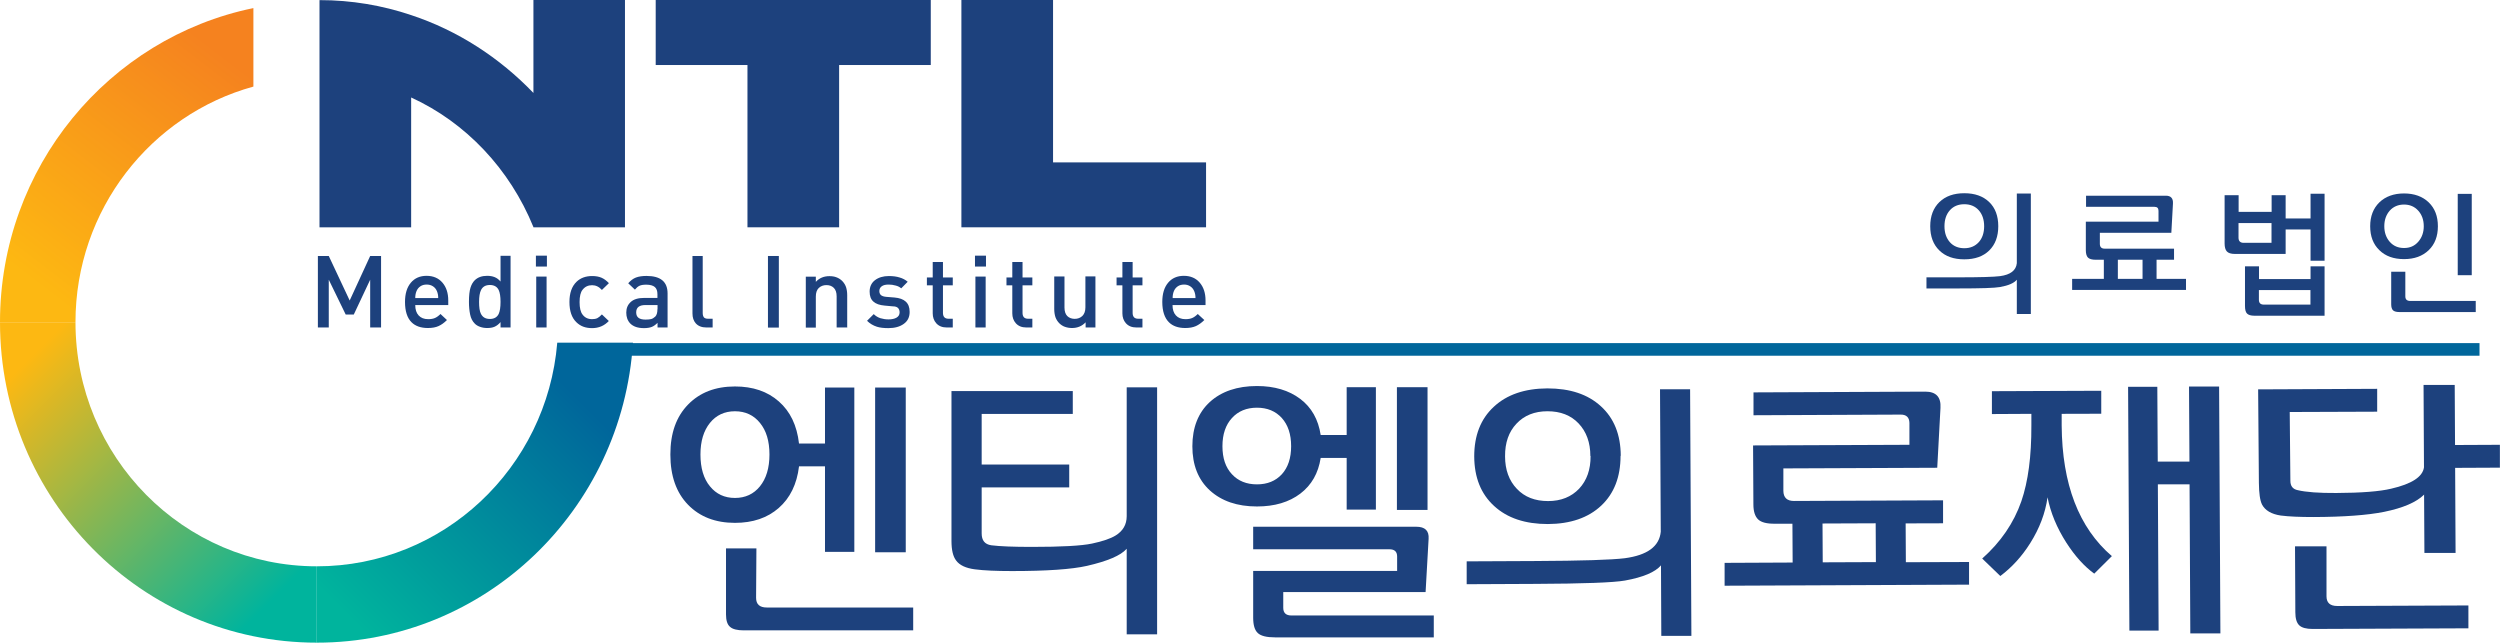 <?xml version="1.0" encoding="UTF-8"?>
<svg xmlns="http://www.w3.org/2000/svg" xmlns:xlink="http://www.w3.org/1999/xlink" id="_레이어_2" viewBox="0 0 231.85 59.6">
  <defs>
    <style>.cls-1{fill:url(#linear-gradient);}.cls-1,.cls-2,.cls-3,.cls-4,.cls-5,.cls-6{stroke-width:0px;}.cls-7{clip-path:url(#clippath-2);}.cls-2{fill:none;}.cls-8{clip-path:url(#clippath-1);}.cls-3{fill:#00669b;}.cls-4{fill:url(#linear-gradient-2);}.cls-5{fill:url(#linear-gradient-3);}.cls-9{clip-path:url(#clippath);}.cls-6{fill:#1d417d;}</style>
    <clipPath id="clippath">
      <path class="cls-2" d="m0,29.88c0,16.41,13.15,29.72,29.38,29.72v-7.08c-12.36,0-22.38-10.14-22.38-22.64H0Z"></path>
    </clipPath>
    <linearGradient id="linear-gradient" x1="-196.93" y1="456" x2="-195.93" y2="456" gradientTransform="translate(14530.92 -6208.34) rotate(-90) scale(31.83 -31.83)" gradientUnits="userSpaceOnUse">
      <stop offset="0" stop-color="#00b49d"></stop>
      <stop offset="0" stop-color="#00b49d"></stop>
      <stop offset="1" stop-color="#fdb812"></stop>
    </linearGradient>
    <clipPath id="clippath-1">
      <path class="cls-2" d="m0,29.88h7c0-10.45,7-19.24,16.5-21.85V.75C10.09,3.51,0,15.5,0,29.88"></path>
    </clipPath>
    <linearGradient id="linear-gradient-2" x1="-183.74" y1="461.06" x2="-182.74" y2="461.06" gradientTransform="translate(-5005.42 -12606.45) rotate(180) scale(27.38 -27.38)" gradientUnits="userSpaceOnUse">
      <stop offset="0" stop-color="#f5821f"></stop>
      <stop offset="0" stop-color="#f5821f"></stop>
      <stop offset="1" stop-color="#fdb812"></stop>
    </linearGradient>
    <clipPath id="clippath-2">
      <path class="cls-2" d="m51.68,31.78c-.96,11.61-10.57,20.74-22.3,20.74v7.08c15.6,0,28.34-12.29,29.32-27.82h-7.02Z"></path>
    </clipPath>
    <linearGradient id="linear-gradient-3" x1="-192.86" y1="443.99" x2="-191.86" y2="443.99" gradientTransform="translate(5693.81 13088.43) scale(29.38 -29.38)" gradientUnits="userSpaceOnUse">
      <stop offset="0" stop-color="#00b49d"></stop>
      <stop offset="0" stop-color="#00b49d"></stop>
      <stop offset="1" stop-color="#00669b"></stop>
    </linearGradient>
  </defs>
  <g id="Layer_1">
    <rect class="cls-3" x="52.13" y="31.82" width="177.82" height="1.17"></rect>
    <path class="cls-6" d="m74.1,43.26c-.2,1.65-.83,2.93-1.88,3.85-1.05.92-2.4,1.38-4.06,1.38-1.81,0-3.26-.56-4.35-1.68-1.09-1.12-1.64-2.67-1.64-4.66s.55-3.51,1.64-4.63c1.09-1.12,2.54-1.68,4.35-1.68,1.66,0,3.02.46,4.07,1.39,1.06.93,1.68,2.23,1.87,3.9h2.41v-5.19h2.72v15.24h-2.72v-7.93h-2.41Zm-2.74-1.11c0-1.24-.29-2.21-.88-2.93-.58-.72-1.36-1.08-2.32-1.08s-1.74.36-2.32,1.08c-.58.72-.88,1.69-.88,2.93s.29,2.24.88,2.95c.58.72,1.36,1.08,2.32,1.08s1.74-.36,2.32-1.08c.58-.72.88-1.7.88-2.95m13.33,16.31h-15.71c-.61,0-1.04-.11-1.28-.33-.25-.21-.37-.6-.37-1.15v-6.12h2.82l-.03,4.58c0,.6.33.9.99.9h13.58v2.13Zm-.69-7.24h-2.84v-15.28h2.84v15.28Z"></path>
    <path class="cls-6" d="m104.48,50.9c-.54.62-1.77,1.14-3.68,1.58-1.42.32-3.74.48-6.95.48-1.46,0-2.6-.05-3.44-.16-.84-.11-1.42-.38-1.74-.82-.29-.38-.43-.98-.43-1.81v-13.9h11.25v2.12h-8.45v4.69h8.12v2.12h-8.12v4.27c0,.65.29,1.01.89,1.1.79.1,2.05.15,3.75.15,2.74,0,4.61-.1,5.6-.31.99-.21,1.71-.46,2.17-.74.69-.42,1.04-1.02,1.04-1.8v-11.95h2.82v22.91h-2.82v-7.93Z"></path>
    <path class="cls-6" d="m122.48,42.47c-.22,1.42-.85,2.52-1.89,3.31-1.04.79-2.38,1.19-4.02,1.19-1.83,0-3.28-.5-4.37-1.49-1.08-.99-1.62-2.36-1.62-4.09s.54-3.12,1.62-4.11c1.08-.98,2.54-1.48,4.37-1.48,1.62,0,2.96.4,4.01,1.19,1.05.79,1.68,1.91,1.9,3.35h2.41v-4.43h2.71v11.35h-2.71v-4.79h-2.41Zm-2.74-1.09c0-1.11-.29-1.97-.86-2.61-.58-.64-1.35-.96-2.31-.96s-1.74.32-2.32.96c-.58.63-.88,1.5-.88,2.61s.29,1.97.88,2.6c.58.63,1.36.94,2.32.94s1.73-.31,2.31-.94c.57-.63.86-1.49.86-2.6m13.23,17.73h-14.72c-.78,0-1.31-.13-1.6-.4-.29-.27-.43-.74-.43-1.43v-4.33h13.35v-1.34c0-.45-.24-.67-.71-.67h-12.64v-2.09h15.13c.81,0,1.19.37,1.14,1.12l-.28,4.94h-13.2v1.46c0,.47.25.71.76.71h13.2v2.05Zm-.58-11.82h-2.84v-11.38h2.84v11.38Z"></path>
    <path class="cls-6" d="m154.05,52.42c-.54.64-1.65,1.11-3.35,1.42-1.07.19-3.84.29-8.33.31l-6.35.03v-2.12s6.31-.03,6.31-.03c4.37-.02,7.15-.11,8.35-.26,2.1-.28,3.21-1.1,3.34-2.46l-.07-13.21h2.79s.12,22.87.12,22.87h-2.79s-.03-6.53-.03-6.53Zm-3.76-10.15c0,1.95-.59,3.49-1.79,4.62-1.2,1.13-2.86,1.7-4.95,1.71-2.1,0-3.76-.55-4.98-1.67-1.23-1.12-1.84-2.65-1.85-4.6,0-1.93.59-3.47,1.81-4.6,1.21-1.13,2.87-1.7,4.97-1.71,2.1,0,3.75.54,4.97,1.66,1.22,1.11,1.83,2.64,1.84,4.59m-2.82.02c0-1.25-.37-2.26-1.09-3.02-.72-.76-1.68-1.13-2.89-1.13-1.2,0-2.16.39-2.87,1.15-.72.76-1.07,1.77-1.06,3.03,0,1.25.37,2.26,1.1,3.02.72.76,1.68,1.13,2.89,1.13,1.2,0,2.16-.39,2.88-1.15.71-.76,1.07-1.77,1.06-3.03"></path>
    <path class="cls-6" d="m182.63,54.22l-22.69.1v-2.12s6.31-.03,6.31-.03l-.02-3.6h-1.6c-.76.01-1.29-.12-1.58-.4s-.44-.74-.44-1.39l-.03-5.47,14.5-.06v-2.03c-.01-.52-.29-.78-.83-.77l-13.63.06v-2.12s15.93-.07,15.93-.07c1,0,1.47.5,1.41,1.51l-.3,5.55-14.27.06v2.09c.01.62.34.93.98.93l13.83-.06v2.13s-3.47.01-3.47.01l.02,3.6,5.86-.02v2.13Zm-13.61-5.67l.02,3.6,4.93-.02-.02-3.6-4.93.02Z"></path>
    <path class="cls-6" d="m195.86,51.57l-1.64,1.63c-.92-.67-1.78-1.62-2.58-2.86-.89-1.39-1.47-2.79-1.75-4.22-.21,1.48-.75,2.89-1.6,4.24-.77,1.23-1.7,2.25-2.78,3.06l-1.68-1.62c1.72-1.53,2.93-3.3,3.63-5.31.63-1.83.94-4.17.93-7.03v-1.08s-3.66.02-3.66.02v-2.12s10.14-.04,10.14-.04v2.13s-3.67.01-3.67.01v1.08c.04,5.43,1.58,9.48,4.66,12.12m10.06,7.16h-2.79s-.07-13.82-.07-13.82h-2.94s.07,13.56.07,13.56h-2.71s-.12-22.61-.12-22.61h2.71s.04,6.94.04,6.94h2.94s-.04-6.96-.04-6.96h2.79s.12,22.9.12,22.9Z"></path>
    <path class="cls-6" d="m224.8,45.88c-.71.7-1.94,1.23-3.7,1.59-1.56.31-3.73.47-6.52.48-1.27,0-2.29-.04-3.07-.14-.86-.13-1.44-.47-1.73-1.02-.19-.38-.28-1.05-.29-2.01l-.07-8.67,11.04-.05v2.12s-8.11.03-8.11.03l.06,6.38c0,.49.23.78.69.87.76.18,1.95.27,3.56.26,2.32-.01,4.02-.14,5.1-.4,1.91-.44,2.92-1.1,3.04-1.98l-.04-7.64h2.89s.03,5.57.03,5.57l4.16-.02v2.12s-4.15.02-4.15.02l.04,7.89h-2.89s-.03-5.44-.03-5.44Zm4.12,12.39l-14.44.06c-.59,0-1.01-.11-1.25-.34-.24-.23-.36-.63-.36-1.2l-.03-6.12h2.92s0,4.63,0,4.63c0,.6.33.9,1,.9l12.16-.05v2.13Z"></path>
    <path class="cls-6" d="m187.04,25.94c-.25.31-.77.54-1.56.68-.5.09-1.79.13-3.87.13h-2.95v-1.03h2.94c2.03,0,3.33-.04,3.88-.11.97-.13,1.49-.53,1.56-1.2v-6.46h1.3v11.17h-1.3v-3.19Zm-1.72-4.96c0,.95-.28,1.7-.84,2.25-.56.55-1.33.82-2.31.82s-1.75-.27-2.31-.82c-.57-.55-.85-1.3-.85-2.25s.29-1.69.85-2.24c.57-.55,1.34-.82,2.31-.82s1.74.27,2.31.82c.56.54.84,1.29.84,2.24m-1.31,0c0-.61-.17-1.11-.5-1.48-.33-.37-.78-.56-1.34-.56s-1.01.19-1.34.56c-.33.37-.5.86-.5,1.48s.17,1.1.5,1.48c.33.37.78.56,1.34.56s1-.19,1.34-.56c.33-.37.5-.86.5-1.48"></path>
    <path class="cls-6" d="m202.72,26.89h-10.55v-1.03h2.94v-1.77h-.74c-.36,0-.6-.07-.73-.2-.13-.13-.2-.36-.2-.68v-2.65h6.74v-1c0-.26-.12-.38-.38-.38h-6.34v-1.03h7.41c.46,0,.68.25.65.73l-.15,2.71h-6.63v1.02c0,.3.15.45.45.45h6.43v1.03h-1.62v1.77h2.73v1.03Zm-6.31-1.03h2.29v-1.77h-2.29v1.77Z"></path>
    <path class="cls-6" d="m211.96,23.55h-4.7c-.35,0-.6-.08-.74-.23-.14-.15-.21-.4-.21-.74v-4.48h1.3v1.55h3.06v-1.55h1.3v2.16h2.31v-2.29h1.3v6.21h-1.3v-2.9h-2.31v2.25Zm-1.3-1.03v-1.83h-3.06v1.35c0,.32.16.48.48.48h2.57Zm4.91,6.76h-6.5c-.32,0-.55-.07-.68-.2-.13-.13-.19-.37-.19-.7v-3.68h1.3v1.18h4.78v-1.18h1.3v4.58Zm-6.08-2.37v.89c0,.3.15.45.46.45h4.32v-1.35h-4.78Z"></path>
    <path class="cls-6" d="m226.09,20.98c0,.93-.28,1.67-.85,2.22-.57.55-1.33.83-2.29.83s-1.72-.27-2.29-.83c-.57-.55-.85-1.29-.85-2.22s.29-1.66.85-2.21c.57-.55,1.34-.83,2.29-.83s1.72.28,2.29.83c.57.55.85,1.29.85,2.21m-1.31,0c0-.58-.17-1.06-.51-1.44-.34-.38-.78-.57-1.32-.57s-.99.19-1.33.57c-.33.38-.5.86-.5,1.44s.17,1.06.5,1.44c.34.39.78.58,1.33.58s.98-.19,1.32-.58c.34-.39.51-.87.51-1.44m4.82,7.96h-7.07c-.28,0-.48-.05-.6-.16-.11-.11-.17-.29-.17-.56v-3.02h1.31v2.28c0,.29.15.43.46.43h6.07v1.03Zm-.37-3.42h-1.3v-7.54h1.3v7.54Z"></path>
    <g class="cls-9">
      <rect class="cls-1" x="-6.21" y="23.85" width="41.79" height="41.79" transform="translate(-27.33 23.49) rotate(-45)"></rect>
    </g>
    <g class="cls-8">
      <rect class="cls-4" x="-6.96" y="-2.86" width="37.41" height="36.36" transform="translate(-7.55 15.36) rotate(-52.62)"></rect>
    </g>
    <g class="cls-7">
      <rect class="cls-5" x="23.84" y="25.49" width="40.4" height="40.4" transform="translate(-19.41 44.52) rotate(-45)"></rect>
    </g>
    <polygon class="cls-6" points="86.32 0 60.81 0 60.81 6.03 69.32 6.03 69.32 21.08 77.82 21.08 77.82 6.03 86.32 6.03 86.32 0"></polygon>
    <polygon class="cls-6" points="97.66 15.06 97.66 0 89.16 0 89.16 21.08 111.85 21.08 111.85 15.06 97.66 15.06"></polygon>
    <path class="cls-6" d="m49.47,0v8.62c-3.15-3.28-7.02-5.79-11.34-7.22C35.45.5,32.6.01,29.63.01h0v21.07h8.5v-12.04c5.07,2.32,9.15,6.63,11.34,12.02,0,0,0,.01,0,.02h8.49V0h-8.5Z"></path>
    <polygon class="cls-6" points="35.34 30.37 34.33 30.37 34.33 25.94 32.81 29.17 32.06 29.17 30.49 25.94 30.49 30.37 29.48 30.37 29.48 23.74 30.49 23.74 32.43 27.87 34.33 23.74 35.34 23.74 35.34 30.37"></polygon>
    <path class="cls-6" d="m41.58,28.29h-3.07c0,.41.1.73.31.96s.5.35.89.35c.26,0,.47-.04.63-.11.16-.07.33-.19.51-.37l.6.56c-.25.25-.51.44-.78.56-.26.12-.59.18-.99.18-.65,0-1.16-.18-1.51-.53-.41-.4-.61-1.04-.61-1.89,0-.76.18-1.35.54-1.78.36-.43.85-.64,1.46-.64s1.11.21,1.47.63c.36.42.54.97.54,1.65v.42Zm-.94-.66c0-.23-.04-.44-.12-.63-.08-.19-.2-.34-.37-.45-.17-.11-.36-.16-.58-.16s-.42.05-.58.16c-.16.11-.28.25-.36.44-.08.19-.12.4-.12.65h2.12Z"></path>
    <path class="cls-6" d="m47.35,30.37h-.93v-.5c-.17.2-.35.34-.55.43-.2.09-.43.12-.7.12-.24,0-.46-.04-.65-.11-.2-.07-.37-.17-.5-.31-.21-.21-.35-.49-.42-.83-.07-.34-.11-.73-.11-1.17,0-.58.05-1.02.14-1.31.09-.29.22-.52.39-.69.28-.28.67-.42,1.15-.42.27,0,.5.04.7.12.2.08.38.21.55.41v-2.39h.93v6.64Zm-.93-2.37c0-.5-.06-.87-.17-1.1-.15-.31-.42-.47-.82-.47s-.67.16-.82.47c-.12.24-.18.61-.18,1.1s.05.87.17,1.1c.16.32.43.48.83.48s.67-.16.82-.47c.11-.24.17-.61.17-1.11"></path>
    <path class="cls-6" d="m50.72,24.72h-1.02v-1.01h1.02v1.01Zm-.03,5.65h-.96v-4.72h.96v4.72Z"></path>
    <path class="cls-6" d="m56.47,29.76c-.42.45-.94.67-1.56.67s-1.08-.18-1.45-.54c-.44-.42-.65-1.05-.65-1.88s.22-1.45.65-1.87c.37-.36.86-.54,1.45-.54.34,0,.62.05.86.15.24.1.47.27.7.51l-.65.63c-.27-.3-.57-.44-.91-.44-.37,0-.66.14-.88.42-.19.23-.28.62-.28,1.15s.09.92.28,1.16c.21.28.5.42.88.42.19,0,.35-.03.48-.09.12-.06.27-.18.43-.35l.65.62Z"></path>
    <path class="cls-6" d="m61.91,30.37h-.93v-.43c-.18.18-.36.31-.54.38-.18.07-.42.11-.72.11-.56,0-.98-.14-1.27-.43-.25-.26-.37-.6-.37-1.01s.14-.74.42-.99c.28-.25.69-.37,1.22-.37h1.25v-.34c0-.31-.08-.53-.24-.67-.16-.14-.43-.22-.8-.22-.26,0-.46.03-.62.1-.15.07-.29.19-.43.36l-.62-.59c.22-.25.45-.43.71-.53.26-.1.59-.15.99-.15,1.3,0,1.95.54,1.95,1.62v3.16Zm-.93-1.7v-.38h-1.12c-.57,0-.86.22-.86.68s.29.67.87.67c.23,0,.4-.02.52-.05.12-.03.25-.11.38-.23.13-.13.2-.36.2-.68"></path>
    <path class="cls-6" d="m66.1,30.37h-.59c-.43,0-.76-.13-.99-.39-.2-.23-.3-.53-.3-.91v-5.33h.95v5.28c0,.19.04.32.11.41.08.09.21.13.39.13h.42v.81Z"></path>
    <rect class="cls-6" x="71.22" y="23.74" width="1.01" height="6.64"></rect>
    <path class="cls-6" d="m78.54,30.37h-.95v-2.88c0-.36-.09-.62-.26-.79-.18-.18-.41-.26-.69-.26s-.52.09-.71.27c-.18.18-.27.44-.27.79v2.88h-.93v-4.72h.93v.48c.33-.36.75-.53,1.26-.53.24,0,.46.03.66.11.19.07.36.18.51.32.17.17.29.36.37.58.07.22.11.47.11.75v3.02Z"></path>
    <path class="cls-6" d="m84.36,28.93c0,.48-.18.85-.55,1.11-.36.26-.84.39-1.42.39-.43,0-.79-.04-1.07-.13-.34-.11-.65-.29-.91-.55l.62-.62c.18.18.38.3.62.38.24.07.48.11.75.11.3,0,.55-.05.74-.16.19-.11.29-.27.29-.49,0-.17-.05-.31-.15-.41-.1-.1-.26-.15-.48-.15l-.76-.07c-.46-.04-.81-.16-1.04-.37-.24-.21-.35-.52-.35-.93,0-.45.17-.81.5-1.06.33-.25.76-.38,1.28-.38.37,0,.7.04.99.13.29.08.55.22.76.4l-.6.61c-.14-.12-.31-.21-.52-.26-.21-.06-.42-.09-.65-.09-.28,0-.49.05-.64.16-.15.11-.22.26-.22.44,0,.16.05.28.14.37.1.09.27.15.51.17l.75.06c.46.04.81.16,1.05.38.24.22.36.53.36.95"></path>
    <path class="cls-6" d="m88.37,30.37h-.57c-.42,0-.74-.13-.98-.4-.21-.24-.32-.55-.32-.91v-2.6h-.54v-.73h.54v-1.43h.95v1.43h.91v.73h-.91v2.55c0,.37.17.55.52.55h.39v.81Z"></path>
    <path class="cls-6" d="m91.44,24.72h-1.02v-1.01h1.02v1.01Zm-.03,5.65h-.95v-4.72h.95v4.72Z"></path>
    <path class="cls-6" d="m95.75,30.37h-.57c-.42,0-.74-.13-.98-.4-.21-.24-.32-.55-.32-.91v-2.6h-.54v-.73h.54v-1.43h.95v1.43h.91v.73h-.91v2.55c0,.37.17.55.52.55h.39v.81Z"></path>
    <path class="cls-6" d="m101.61,30.37h-.93v-.48c-.33.35-.75.53-1.26.53-.24,0-.46-.04-.66-.11-.2-.07-.36-.18-.51-.32-.17-.17-.29-.36-.37-.58-.07-.22-.11-.47-.11-.75v-3.02h.95v2.88c0,.35.09.62.26.79.17.17.41.26.69.26s.52-.09.71-.27c.18-.18.28-.44.28-.79v-2.88h.93v4.73Z"></path>
    <path class="cls-6" d="m105.96,30.37h-.57c-.42,0-.74-.13-.98-.4-.21-.24-.32-.55-.32-.91v-2.6h-.54v-.73h.54v-1.43h.95v1.43h.91v.73h-.91v2.55c0,.37.17.55.52.55h.39v.81Z"></path>
    <path class="cls-6" d="m111.81,28.29h-3.07c0,.41.1.73.31.96.21.23.5.35.89.35.26,0,.47-.04.63-.11.16-.07.33-.19.51-.37l.61.56c-.25.25-.52.44-.78.56-.27.12-.6.18-.99.18-.65,0-1.16-.18-1.51-.53-.41-.4-.62-1.04-.62-1.89,0-.76.18-1.35.54-1.78.36-.43.85-.64,1.46-.64s1.11.21,1.47.63c.36.42.54.97.54,1.65v.42Zm-.94-.66c0-.23-.04-.44-.12-.63-.08-.19-.2-.34-.37-.45-.17-.11-.36-.16-.57-.16s-.42.05-.58.16c-.16.11-.28.25-.36.44-.08.19-.12.4-.12.65h2.13Z"></path>
  </g>
</svg>
